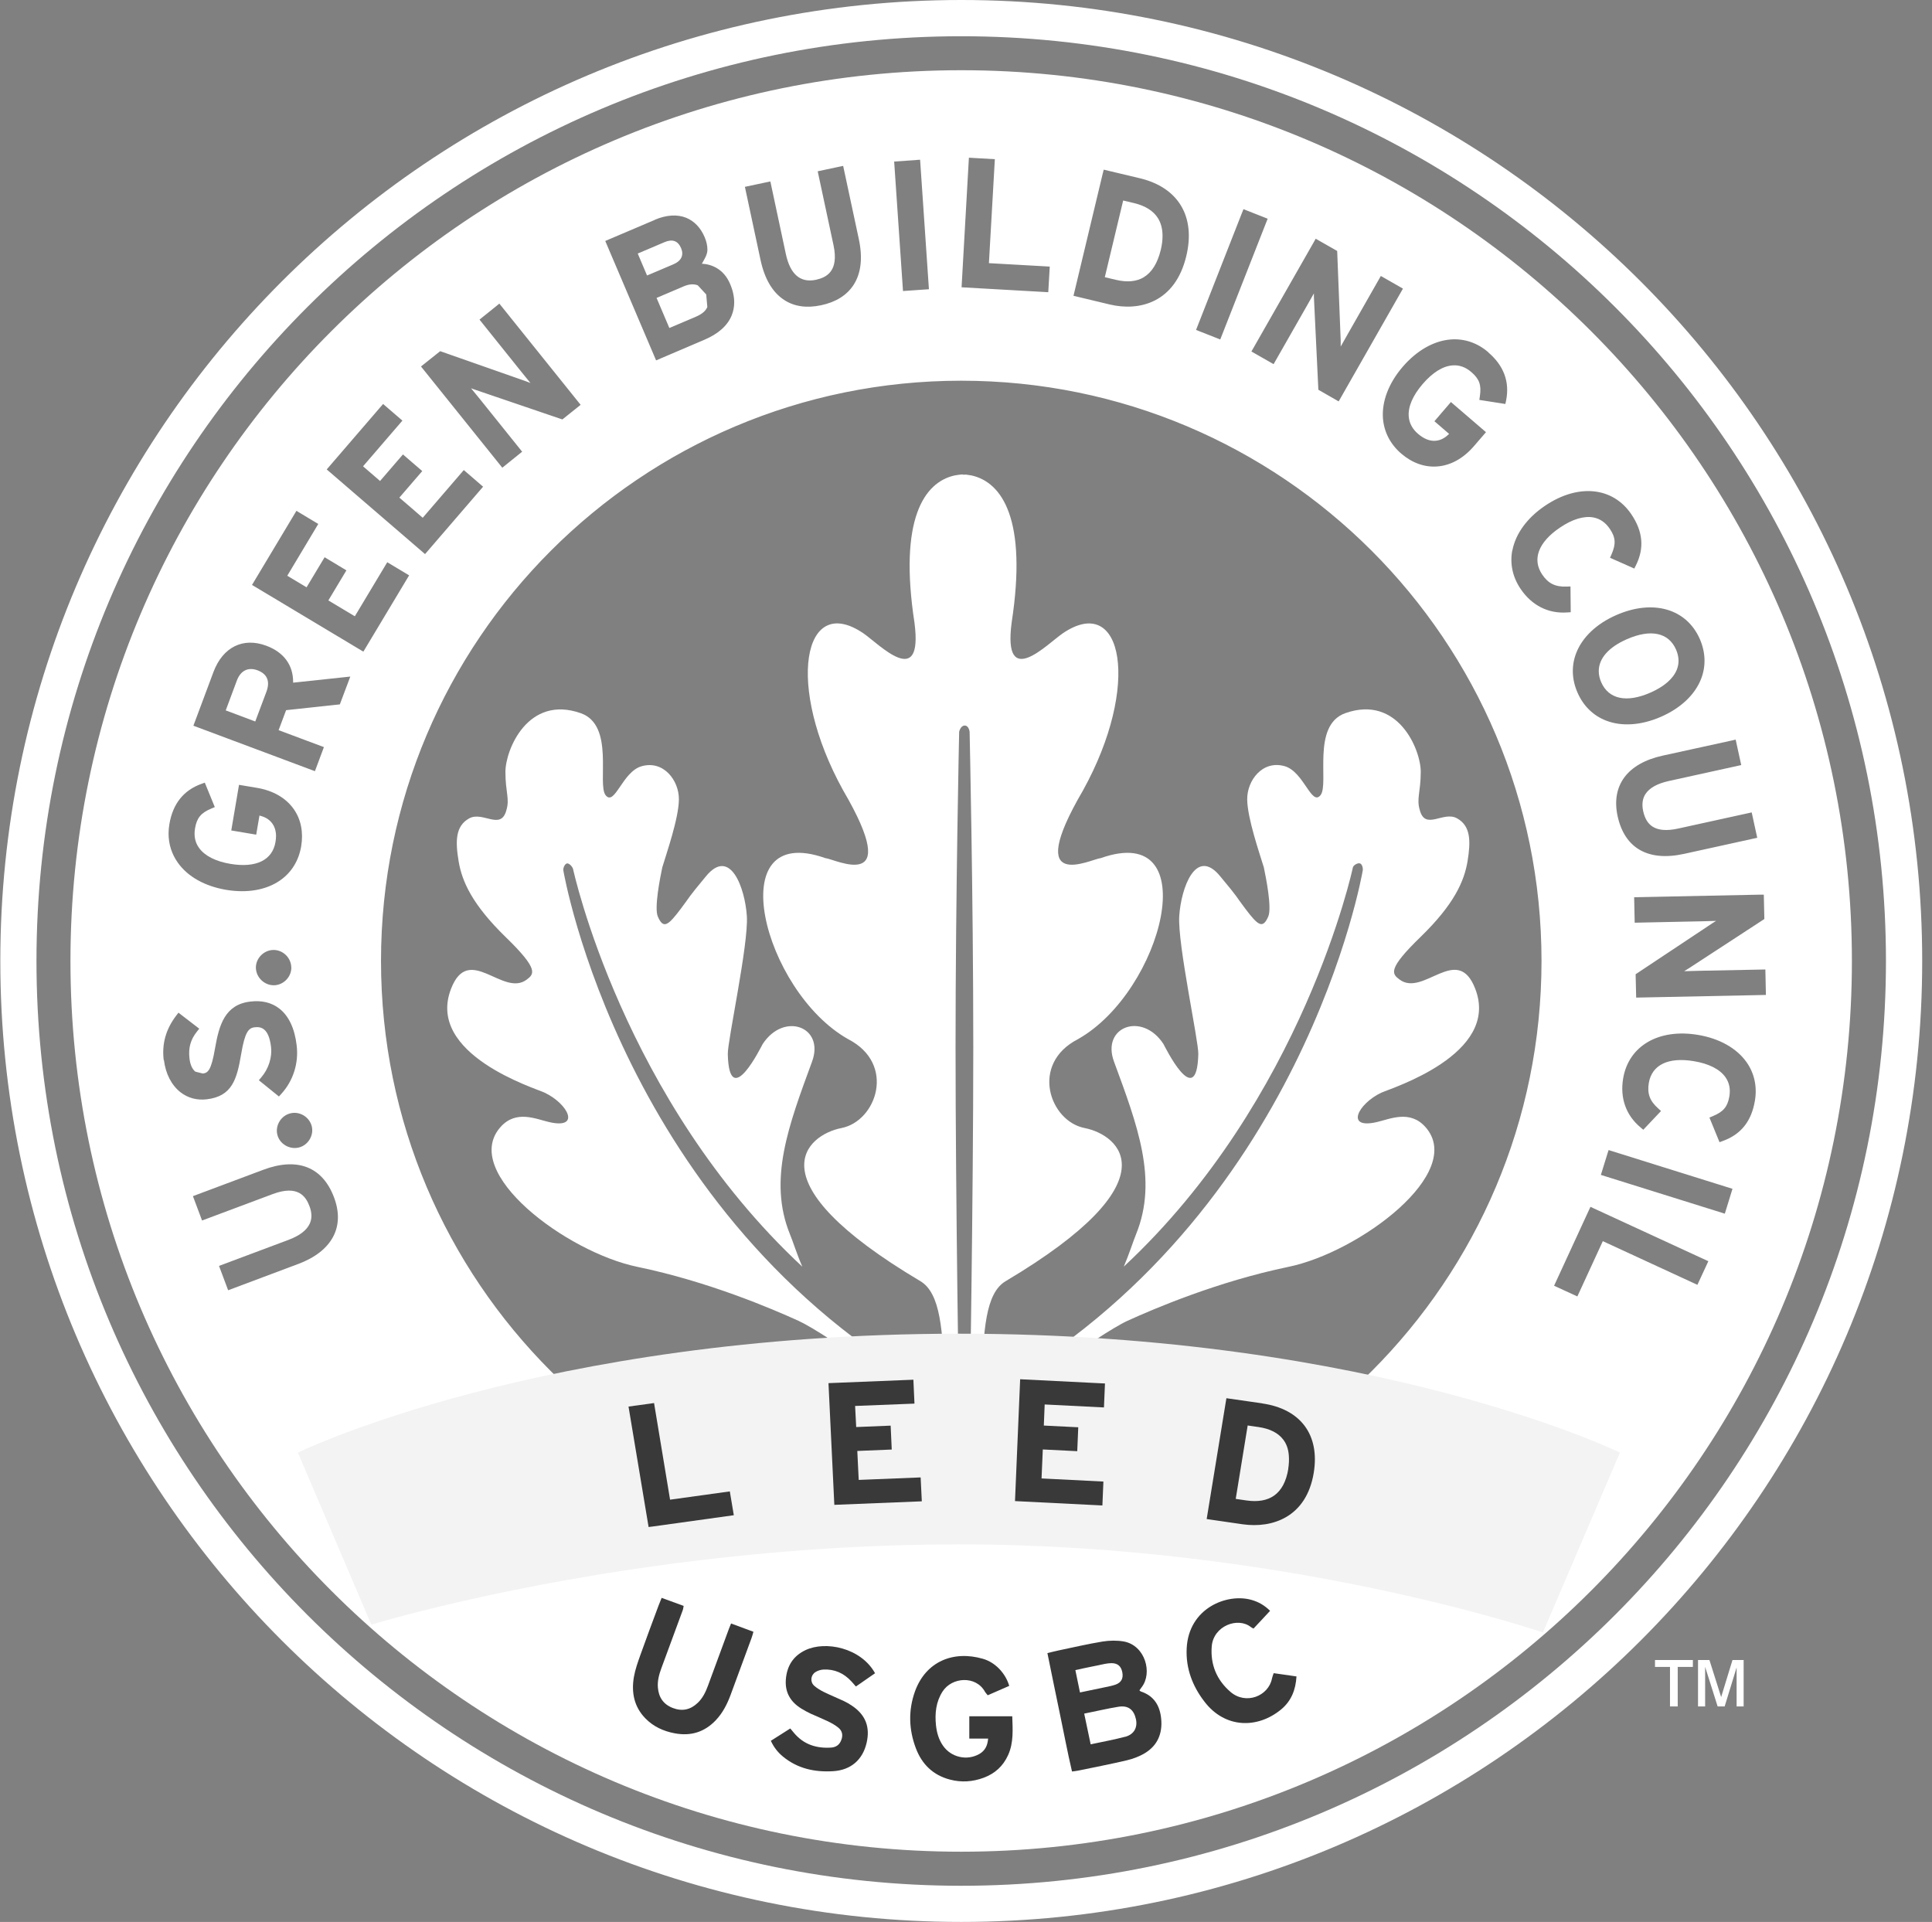 <svg width="191" height="190" viewBox="0 0 191 190" fill="none" xmlns="http://www.w3.org/2000/svg">
<rect x="0" y="0" width="191" height="190" fill="#808080" stroke="none"/>
<g clip-path="url(#clip0_1076_2853)">
<path d="M95.031 0C42.562 0 0.031 42.531 0.031 95C0.031 147.469 42.562 190 95.031 190C147.5 190 190.031 147.469 190.031 95C190.031 42.531 147.492 0 95.031 0ZM95.031 186.425C44.539 186.425 3.606 145.492 3.606 95C3.606 44.508 44.539 3.583 95.031 3.583C145.523 3.583 186.448 44.516 186.448 95C186.448 145.485 145.515 186.425 95.031 186.425Z" fill="white"/>
<path d="M136.589 108.011C137.477 107.594 148.349 104.243 145.847 97.757C144.095 93.193 140.72 98.599 138.365 96.838C137.608 96.274 137.137 95.826 140.442 92.622C143.755 89.402 144.751 87.124 145.083 85.147C145.407 83.171 145.407 81.657 144.048 80.9C142.689 80.136 140.898 82.151 140.357 80.067C140.025 78.947 140.45 78.314 140.458 76.314C140.465 74.129 138.226 68.662 133.006 70.499C129.632 71.688 131.423 77.511 130.551 78.607C129.655 79.734 128.898 76.283 126.999 75.742C124.814 75.125 123.285 77.148 123.3 79.024C123.316 80.9 124.536 84.398 124.945 85.75C125.169 86.823 125.748 89.742 125.385 90.599C124.829 91.888 124.358 91.471 123.107 89.827C122.011 88.375 122.59 88.985 120.644 86.645C118.227 83.665 116.76 87.796 116.582 90.56C116.405 93.317 118.505 102.93 118.466 104.204C118.32 109.973 115.115 103.363 115.015 103.201C112.914 99.996 108.868 101.494 110.127 104.938C112.436 111.208 114.505 116.613 112.32 121.995C112.026 122.713 111.633 123.972 111.1 125.215C128.86 108.683 133.748 85.773 133.748 85.75C133.817 85.51 134.234 85.286 134.45 85.356C134.674 85.425 134.775 85.865 134.713 86.105C134.705 86.144 128.906 120.165 97.95 137.531C97.263 137.902 97.185 137.5 97.054 136.89C97.201 131.501 97.425 127.833 99.425 126.651C116.103 116.745 110.683 112.196 107.231 111.517C103.772 110.845 101.795 105.185 106.567 102.73C114.961 98.012 119.254 81.147 108.83 84.831C107.88 84.908 101.023 88.475 107.069 78.136C112.791 67.797 111.03 58.585 105.092 62.592C103.533 63.642 99.131 68.306 100.011 61.558C101.587 51.319 99.054 47.674 96.05 47.002C96.05 47.002 95.734 46.948 95.487 46.917L95.216 46.933V46.902C95.039 46.886 94.375 47.002 94.375 47.002C91.371 47.666 88.838 51.319 90.406 61.558C91.286 68.306 86.885 63.642 85.332 62.592C79.394 58.577 77.634 67.789 83.356 78.136C89.402 88.475 82.545 84.908 81.588 84.831C71.163 81.147 75.449 98.004 83.85 102.73C88.622 105.185 86.645 110.845 83.186 111.517C79.727 112.196 74.306 116.745 90.985 126.651C92.985 127.841 93.232 131.524 93.379 136.937C93.247 137.531 93.139 137.902 92.467 137.539C61.503 120.173 55.712 86.151 55.704 86.113C55.635 85.873 55.805 85.433 56.029 85.364C56.245 85.294 56.592 85.672 56.654 85.912C56.662 85.935 61.557 108.691 79.317 125.223C78.777 123.98 78.391 122.721 78.09 122.003C75.912 116.629 77.981 111.216 80.282 104.946C81.549 101.502 77.503 100.004 75.402 103.208C75.302 103.363 72.09 109.973 71.951 104.212C71.912 102.938 74.013 93.325 73.835 90.568C73.657 87.804 72.19 83.672 69.773 86.653C67.835 88.993 68.407 88.375 67.31 89.834C66.067 91.479 65.588 91.896 65.032 90.607C64.669 89.749 65.248 86.831 65.472 85.757C65.874 84.406 67.102 80.908 67.117 79.032C67.132 77.155 65.604 75.132 63.426 75.75C61.526 76.291 60.77 79.742 59.874 78.615C59.009 77.518 60.801 71.696 57.419 70.507C52.199 68.662 49.959 74.129 49.967 76.322C49.967 78.321 50.4 78.955 50.068 80.074C49.527 82.159 47.736 80.151 46.377 80.908C45.017 81.665 45.01 83.178 45.342 85.155C45.674 87.132 46.678 89.41 49.983 92.63C53.288 95.834 52.816 96.282 52.068 96.846C49.712 98.606 46.338 93.201 44.585 97.765C42.091 104.251 52.956 107.594 53.843 108.019C56.175 109.131 57.45 111.671 54.268 110.922C52.986 110.629 51.033 109.695 49.496 111.401C45.45 115.918 56.005 123.787 63.009 125.238C70.02 126.69 76.29 129.37 78.939 130.574C81.549 131.756 92.691 139.4 93.463 142.496C93.664 143.408 94.135 144.087 95.216 144.087C96.297 144.087 96.753 143.485 96.946 142.558C97.656 139.524 108.845 131.763 111.463 130.574C114.104 129.37 120.381 126.69 127.385 125.238C134.396 123.787 144.952 115.918 140.906 111.401C139.369 109.695 137.415 110.629 136.134 110.922C132.952 111.671 134.234 109.131 136.558 108.019M95.85 140.218C95.85 140.218 95.78 140.852 95.286 140.828C94.792 140.813 94.823 140.218 94.823 140.218C94.823 140.218 94.467 118.436 94.467 103.517C94.467 88.599 94.823 72.345 94.823 72.345C94.823 72.345 94.954 71.727 95.371 71.727C95.788 71.727 95.857 72.345 95.857 72.345C95.857 72.345 96.22 88.599 96.22 103.517C96.22 118.436 95.857 140.218 95.857 140.218" fill="white"/>
<path d="M95.031 6.942C46.4 6.942 6.965 46.369 6.965 95C6.965 143.631 46.392 183.058 95.023 183.058C143.655 183.058 183.082 143.631 183.082 95C183.082 46.369 143.662 6.942 95.031 6.942ZM174.372 88.421L174.426 90.854L166.982 95.711C166.982 95.711 166.696 95.888 166.496 96.012C166.797 96.004 167.924 95.973 167.924 95.973L174.526 95.842L174.58 98.359L161.754 98.622L161.7 96.313L169.345 91.232C169.345 91.232 169.53 91.116 169.654 91.039C169.353 91.047 168.241 91.078 168.241 91.078L161.608 91.217L161.554 88.699L173.993 88.445H174.372V88.421ZM171.592 73.125L172.14 75.634L164.982 77.209C163.832 77.464 163.059 77.897 162.666 78.507C162.372 78.962 162.303 79.534 162.449 80.198C162.612 80.924 162.913 81.425 163.376 81.719C163.947 82.09 164.797 82.151 165.893 81.912L173.175 80.314L173.723 82.823L166.48 84.414C162.951 85.186 160.627 83.873 159.924 80.707C159.253 77.657 160.882 75.464 164.38 74.7L171.221 73.202L171.592 73.117V73.125ZM168.048 63.179C168.619 64.492 168.665 65.851 168.171 67.117C167.561 68.685 166.148 70.013 164.202 70.862C162.256 71.712 160.326 71.843 158.766 71.233C157.5 70.739 156.527 69.781 155.955 68.469C155.384 67.163 155.338 65.805 155.832 64.546C156.442 62.978 157.855 61.65 159.801 60.801C163.422 59.218 166.735 60.175 168.048 63.179ZM149.516 54.415C149.832 52.763 150.975 51.195 152.735 50.006C156.002 47.79 159.438 48.122 161.276 50.84C162.426 52.539 162.573 54.191 161.731 55.882L161.569 56.206L159.168 55.141L159.322 54.793C159.77 53.766 159.724 53.126 159.144 52.276C158.728 51.658 158.195 51.288 157.538 51.156C156.596 50.979 155.438 51.326 154.203 52.168C152.087 53.604 151.446 55.295 152.465 56.801C153.06 57.681 153.755 58.029 154.867 57.99L155.26 57.975L155.284 60.523L154.928 60.546C153.068 60.677 151.446 59.859 150.342 58.237C149.539 57.056 149.253 55.735 149.508 54.4M147.13 34.833C148.666 36.145 149.261 37.744 148.898 39.582L148.821 39.937L146.249 39.535L146.303 39.165C146.465 38.068 146.257 37.466 145.454 36.779C144.89 36.292 144.265 36.068 143.601 36.122C142.635 36.192 141.616 36.833 140.643 37.968C139.67 39.103 139.192 40.207 139.269 41.172C139.323 41.836 139.632 42.416 140.203 42.902C140.775 43.388 141.354 43.62 141.925 43.574C142.512 43.527 142.937 43.211 143.261 42.894C142.867 42.554 141.809 41.643 141.809 41.643L143.439 39.744L146.906 42.724L145.747 44.068C144.689 45.311 143.423 46.014 142.087 46.114C140.844 46.207 139.616 45.774 138.535 44.848C137.454 43.921 136.829 42.717 136.721 41.365C136.597 39.69 137.284 37.875 138.674 36.261C140.064 34.648 141.747 33.69 143.423 33.559C144.774 33.458 146.056 33.891 147.137 34.825M130.08 23.605L132.196 24.81L132.543 33.69C132.543 33.69 132.543 34.03 132.543 34.261C132.829 33.76 133.246 33.018 133.246 33.018L136.512 27.281L138.697 28.532L132.342 39.682L130.335 38.532L129.895 29.366C129.895 29.366 129.895 29.15 129.895 29.003C129.632 29.466 129.2 30.231 129.2 30.231L125.91 35.999L123.717 34.748L129.887 23.93L130.072 23.598L130.08 23.605ZM122.791 21.034L122.93 20.679L125.323 21.621L120.636 33.559L118.243 32.617L122.791 21.026V21.034ZM109.023 17.142L109.116 16.772L112.683 17.621C116.498 18.532 118.219 21.413 117.277 25.32C116.173 29.922 112.637 30.802 109.702 30.099L106.127 29.242L109.023 17.135V17.142ZM95.765 15.969L95.788 15.59L98.352 15.737C98.352 15.737 97.803 25.312 97.765 26.015C98.429 26.053 103.78 26.354 103.78 26.354L103.633 28.887L95.062 28.401L95.765 15.969ZM90.584 15.814L90.962 15.791L91.835 28.594L89.271 28.771L88.398 15.969L90.584 15.822V15.814ZM76.159 17.938L77.688 25.103C78.121 27.127 79.125 27.984 80.669 27.659C81.68 27.435 82.962 26.841 82.399 24.223L80.839 16.934L82.985 16.478L83.356 16.401L84.908 23.652C85.302 25.505 85.124 27.026 84.383 28.169C83.719 29.188 82.638 29.868 81.171 30.177C79.758 30.478 78.53 30.308 77.534 29.659C76.376 28.91 75.588 27.574 75.186 25.69L73.642 18.471L76.152 17.938H76.159ZM64.747 21.721C65.882 21.243 66.948 21.173 67.835 21.528C68.631 21.853 69.272 22.517 69.665 23.451C69.843 23.868 69.936 24.285 69.936 24.686C69.936 25.173 69.642 25.621 69.388 26.069C70.399 26.123 71.565 26.625 72.175 28.061C72.453 28.702 72.584 29.32 72.584 29.899C72.584 30.339 72.499 30.763 72.345 31.157C71.936 32.184 71.017 33.003 69.619 33.597L64.863 35.628L59.836 23.822L64.754 21.729L64.747 21.721ZM43.52 34.717L51.906 37.659C51.906 37.659 52.222 37.782 52.438 37.86C52.184 37.551 51.535 36.748 51.535 36.748L47.404 31.597L49.072 30.254L49.365 30.014L57.403 40.022L55.597 41.466L46.91 38.508C46.91 38.508 46.709 38.431 46.57 38.385C46.748 38.601 47.466 39.481 47.466 39.481L51.62 44.655L49.659 46.238L41.62 36.23L43.528 34.709L43.52 34.717ZM37.628 40.222L37.875 39.937L39.782 41.581C39.782 41.581 36.323 45.597 35.891 46.099C36.269 46.423 37.203 47.226 37.574 47.55C37.968 47.095 39.837 44.925 39.837 44.925L41.744 46.57C41.744 46.57 39.875 48.739 39.481 49.195C39.898 49.55 41.381 50.824 41.79 51.187C42.23 50.678 45.852 46.469 45.852 46.469L47.759 48.114L42.022 54.778L32.3 46.408L37.62 40.23L37.628 40.222ZM16.749 81.456C17.088 79.464 18.146 78.128 19.907 77.495L20.247 77.372L21.235 79.788L20.887 79.935C19.868 80.36 19.459 80.854 19.281 81.889C19.158 82.63 19.281 83.271 19.675 83.819C20.239 84.607 21.312 85.155 22.779 85.402C25.304 85.827 26.934 85.039 27.235 83.24C27.266 83.039 27.289 82.846 27.289 82.661C27.289 82.174 27.165 81.757 26.926 81.418C26.586 80.939 26.1 80.738 25.652 80.622C25.559 81.14 25.328 82.514 25.328 82.514L22.864 82.097L23.629 77.588L25.382 77.881C26.988 78.151 28.246 78.87 29.026 79.966C29.752 80.985 30.007 82.267 29.775 83.665C29.536 85.07 28.833 86.228 27.729 87.008C26.362 87.981 24.447 88.321 22.347 87.966C20.247 87.611 18.556 86.661 17.583 85.286C16.98 84.437 16.664 83.456 16.664 82.398C16.664 82.09 16.695 81.773 16.749 81.456ZM30.818 111.324C31.049 112.235 30.47 113.208 29.551 113.44C28.625 113.671 27.644 113.092 27.42 112.181C27.188 111.27 27.775 110.297 28.702 110.065C29.613 109.834 30.586 110.413 30.818 111.332M28.802 95.626C28.818 96.575 28.03 97.386 27.088 97.402C26.138 97.417 25.32 96.629 25.297 95.68C25.281 94.738 26.076 93.927 27.026 93.912C27.968 93.896 28.779 94.684 28.795 95.626M16.185 104.807C15.992 103.193 16.393 101.757 17.413 100.413L17.644 100.112L19.698 101.695L19.459 101.996C18.834 102.784 18.61 103.602 18.733 104.645C18.803 105.255 19.011 105.702 19.312 105.942L20.046 106.127C20.548 106.065 20.88 105.865 21.266 103.594C21.66 101.355 22.223 99.309 24.741 99.016C25.876 98.876 26.849 99.108 27.621 99.71C28.547 100.436 29.127 101.656 29.327 103.332C29.544 105.1 28.988 106.845 27.814 108.135L27.575 108.397L25.59 106.791L25.845 106.49C26.555 105.656 26.918 104.513 26.795 103.494C26.571 101.633 25.806 101.479 25.173 101.556C24.563 101.625 24.208 102.042 23.845 104.189C23.42 106.706 22.949 108.374 20.447 108.675C19.482 108.791 18.579 108.552 17.845 107.98C16.957 107.285 16.37 106.15 16.208 104.799M29.466 124.96L22.555 127.555L21.652 125.146L28.517 122.574C29.613 122.165 30.323 121.625 30.625 120.961C30.849 120.466 30.841 119.895 30.601 119.254C30.238 118.281 29.466 117.107 26.949 118.049L19.976 120.659L19.073 118.25L26.015 115.648C29.397 114.374 31.891 115.347 33.026 118.382C34.123 121.3 32.825 123.702 29.474 124.96M33.597 69.635C33.597 69.635 28.717 70.159 28.285 70.206C28.169 70.515 27.721 71.704 27.544 72.183C28.146 72.406 32.022 73.858 32.022 73.858L31.134 76.237L19.119 71.743L21.104 66.43C22.03 63.967 24.03 62.978 26.324 63.836C28.053 64.476 28.98 65.743 28.98 67.418C28.98 67.442 28.98 67.465 28.98 67.488C29.729 67.411 34.632 66.885 34.632 66.885L33.597 69.635ZM24.918 57.82L29.111 50.824L29.304 50.5L31.466 51.797C31.466 51.797 28.741 56.345 28.401 56.917C28.825 57.172 29.883 57.805 30.308 58.06C30.617 57.542 32.092 55.087 32.092 55.087L34.246 56.384C34.246 56.384 32.779 58.84 32.462 59.357C32.933 59.643 34.609 60.646 35.08 60.924C35.42 60.353 38.285 55.581 38.285 55.581L40.447 56.878L35.922 64.422L24.918 57.828V57.82ZM95.031 152.365C63.349 152.365 37.667 126.682 37.667 95C37.667 63.318 63.349 37.636 95.031 37.636C126.713 37.636 152.396 63.318 152.396 95C152.396 126.682 126.713 152.365 95.031 152.365ZM167.801 127.014C167.801 127.014 159.098 122.991 158.457 122.698C158.179 123.3 155.94 128.165 155.94 128.165L153.639 127.107L157.075 119.648L157.237 119.308L168.889 124.682L167.808 127.014H167.801ZM170.511 119.98L158.264 116.15L158.913 114.057L159.029 113.694L171.275 117.524L170.519 119.98H170.511ZM173.491 108.822C173.152 110.845 172.117 112.142 170.333 112.791L169.993 112.915L168.997 110.482L169.345 110.335C170.38 109.903 170.789 109.409 170.966 108.397C171.09 107.672 170.959 107.023 170.58 106.49C170.024 105.702 168.943 105.154 167.461 104.907C164.936 104.482 163.314 105.262 163.005 107.054C162.828 108.104 163.098 108.837 163.924 109.571L164.21 109.834L162.457 111.687L162.187 111.455C160.751 110.266 160.141 108.552 160.465 106.621C161.005 103.386 163.994 101.649 167.893 102.313C169.986 102.668 171.677 103.618 172.657 104.992C173.437 106.089 173.731 107.424 173.491 108.822Z" fill="white"/>
<path d="M66.175 32.424C66.908 32.107 68.792 31.312 68.792 31.312C69.394 31.057 69.773 30.733 69.927 30.354L69.819 29.111L68.985 28.208C68.591 28.046 68.105 28.084 67.572 28.316C67.572 28.316 65.456 29.219 64.908 29.451C65.124 29.961 65.958 31.922 66.175 32.431" fill="white"/>
<path d="M25.467 66.268C24.532 65.92 23.783 66.291 23.413 67.287C23.413 67.287 22.525 69.665 22.316 70.229C22.826 70.422 24.718 71.125 25.235 71.325C25.443 70.762 26.339 68.383 26.339 68.383C26.432 68.136 26.501 67.858 26.501 67.588C26.501 67.071 26.254 66.569 25.474 66.268" fill="white"/>
<path d="M158.056 66.345C158.056 66.7 158.133 67.071 158.295 67.441C159.029 69.125 160.805 69.503 163.152 68.476C164.511 67.882 165.422 67.094 165.777 66.191C166.024 65.565 165.994 64.901 165.692 64.206C164.951 62.53 163.191 62.16 160.843 63.187C159.021 63.982 158.056 65.102 158.056 66.345Z" fill="white"/>
<path d="M113.1 27.389C113.887 26.903 114.436 26.007 114.752 24.717C114.876 24.215 114.93 23.752 114.93 23.32C114.93 22.648 114.783 22.069 114.49 21.59C114.042 20.857 113.239 20.347 112.111 20.077C112.111 20.077 111.447 19.922 111.038 19.822C110.884 20.463 109.378 26.756 109.223 27.404C109.633 27.505 110.297 27.659 110.297 27.659C111.432 27.93 112.374 27.845 113.107 27.389" fill="white"/>
<path d="M67.45 25.057C67.45 24.848 67.388 24.663 67.341 24.547C67.025 23.798 66.477 23.605 65.681 23.945C65.681 23.945 63.589 24.833 63.048 25.065C63.241 25.528 63.774 26.771 63.967 27.234C64.708 26.918 66.6 26.115 66.6 26.115C67.272 25.821 67.45 25.404 67.45 25.049" fill="white"/>
<path d="M165.097 168.696V164.789H163.615V164.109H167.36V164.789H165.862V168.696H165.097ZM167.869 168.696V164.109H168.997L170.155 167.769L171.275 164.109H172.379V168.696H171.684V164.843L170.502 168.696H169.808L168.572 164.789V168.696H167.869Z" fill="white"/>
<path d="M114.798 169.947C114.682 168.634 114.095 167.646 112.775 167.214C112.736 167.198 112.706 167.159 112.644 167.105C112.736 166.982 112.798 166.889 112.86 166.804C113.964 165.399 113.223 162.681 111.123 162.279C110.443 162.156 109.694 162.171 109.007 162.279C107.555 162.519 106.127 162.851 104.69 163.152C104.312 163.229 103.949 163.329 103.548 163.422C103.957 165.43 104.351 167.376 104.76 169.322C105.169 171.252 105.524 173.198 105.98 175.128C106.235 175.09 106.412 175.082 106.575 175.043C108.181 174.711 109.794 174.402 111.393 174.024C112.011 173.877 112.636 173.646 113.184 173.314C114.435 172.557 114.929 171.375 114.798 169.947ZM106.312 165.105C106.621 165.036 106.883 164.974 107.154 164.92C107.849 164.773 108.544 164.627 109.238 164.488C109.447 164.449 109.671 164.418 109.879 164.418C110.497 164.418 110.837 164.719 110.953 165.322C111.069 165.916 110.86 166.333 110.281 166.542C109.933 166.665 109.571 166.727 109.215 166.804C108.435 166.966 107.656 167.129 106.768 167.314C106.613 166.557 106.474 165.87 106.312 165.105ZM111.238 171.692C110.134 171.986 109.015 172.186 107.825 172.441C107.609 171.422 107.408 170.449 107.185 169.406C108.381 169.167 109.478 168.905 110.574 168.727C111.54 168.573 112.096 169.013 112.304 169.97C112.474 170.796 112.103 171.468 111.231 171.7L111.238 171.692Z" fill="#393939"/>
<path d="M99.787 166.658C99.093 166.959 98.382 167.268 97.648 167.592C97.548 167.461 97.44 167.36 97.371 167.237C96.475 165.623 94.097 165.785 93.178 167.229C92.529 168.248 92.413 169.376 92.529 170.534C92.606 171.267 92.799 171.978 93.239 172.596C94.043 173.738 95.602 174.086 96.815 173.399C97.386 173.074 97.633 172.565 97.687 171.877H95.826V169.669H100.073C100.112 170.959 100.228 172.271 99.656 173.522C99.162 174.603 98.351 175.337 97.247 175.746C96.166 176.148 95.046 176.225 93.927 175.931C92.243 175.499 91.131 174.402 90.537 172.812C89.842 170.966 89.788 169.082 90.452 167.221C91.525 164.233 94.266 163.144 97.17 163.986C98.405 164.341 99.409 165.422 99.772 166.658H99.787Z" fill="#393939"/>
<path d="M86.53 165.399C85.904 165.831 85.271 166.271 84.615 166.727C84.453 166.542 84.314 166.372 84.167 166.217C83.418 165.407 82.499 164.99 81.395 165.051C81.124 165.067 80.831 165.16 80.607 165.306C80.136 165.615 80.074 166.271 80.491 166.65C80.777 166.905 81.124 167.105 81.464 167.275C82.105 167.592 82.769 167.854 83.41 168.156C83.704 168.295 83.989 168.457 84.252 168.642C85.58 169.545 86.035 170.742 85.673 172.302C85.279 173.985 84.105 174.989 82.375 175.097C80.545 175.213 78.847 174.843 77.395 173.646C76.909 173.244 76.515 172.758 76.206 172.094C76.831 171.7 77.464 171.298 78.129 170.874C78.267 171.036 78.391 171.182 78.507 171.329C79.464 172.464 80.723 172.858 82.159 172.765C82.623 172.735 82.978 172.511 83.155 172.055C83.364 171.553 83.279 171.105 82.854 170.773C82.553 170.534 82.206 170.341 81.858 170.171C81.294 169.901 80.708 169.669 80.136 169.406C79.82 169.26 79.518 169.09 79.225 168.912C78.159 168.256 77.596 167.322 77.688 166.048C77.789 164.712 78.399 163.716 79.634 163.129C81.603 162.194 85.109 162.882 86.514 165.422L86.53 165.399Z" fill="#393939"/>
<path d="M72.275 160.496C73.032 160.774 73.735 161.036 74.484 161.314C74.414 161.553 74.368 161.762 74.291 161.955C73.603 163.824 72.916 165.685 72.229 167.553C71.889 168.472 71.449 169.337 70.769 170.055C69.65 171.236 68.291 171.653 66.7 171.352C65.588 171.144 64.592 170.688 63.797 169.87C62.677 168.719 62.407 167.298 62.669 165.777C62.801 165.036 63.056 164.318 63.31 163.607C63.889 161.978 64.499 160.357 65.102 158.735C65.194 158.496 65.295 158.264 65.411 157.963C66.144 158.233 66.847 158.488 67.588 158.758C67.549 158.928 67.542 159.075 67.488 159.206C66.785 161.113 66.082 163.021 65.38 164.928C65.156 165.538 64.986 166.163 65.04 166.827C65.117 167.8 65.588 168.495 66.515 168.85C67.434 169.206 68.252 169.028 68.963 168.356C69.465 167.885 69.758 167.283 69.99 166.65C70.684 164.766 71.379 162.874 72.074 160.99C72.129 160.851 72.183 160.712 72.275 160.496Z" fill="#393939"/>
<path d="M128.172 165.731C128.095 167.067 127.647 168.163 126.667 168.982C124.342 170.912 121.115 170.897 119.069 168.217C117.887 166.681 117.223 164.936 117.316 162.974C117.501 158.951 121.339 157.469 123.748 158.171C124.42 158.364 125.014 158.697 125.562 159.245C125.269 159.554 124.999 159.847 124.721 160.148C124.458 160.434 124.196 160.712 123.925 160.998C123.81 160.936 123.725 160.905 123.663 160.851C122.389 159.824 119.957 160.727 119.794 162.758C119.648 164.542 120.281 166.086 121.648 167.26C123.176 168.573 125.408 167.669 125.748 165.939C125.779 165.777 125.848 165.615 125.918 165.407C126.659 165.515 127.385 165.615 128.18 165.731H128.172Z" fill="#393939"/>
<path d="M160.148 143.601C160.148 143.601 136.126 131.856 94.83 131.848C94.83 131.848 94.807 131.848 94.799 131.848C94.791 131.848 94.776 131.848 94.768 131.848C53.473 131.864 29.45 143.601 29.45 143.601L36.709 160.611C36.709 160.611 62.468 152.674 94.799 152.674C127.13 152.674 152.535 161.384 152.535 161.384L160.148 143.601Z" fill="#F3F3F3"/>
<path d="M64.661 138.705C64.661 138.705 66.136 147.6 66.244 148.257C66.9 148.172 72.151 147.438 72.151 147.438L72.545 149.793L64.491 150.913L64.121 150.959L62.136 139.052L64.661 138.705Z" fill="#393939"/>
<path d="M81.904 136.736L89.927 136.412L90.298 136.396L90.406 138.759C90.406 138.759 85.194 138.968 84.537 138.991C84.561 139.454 84.615 140.612 84.645 141.076C85.24 141.053 88.051 140.937 88.051 140.937L88.159 143.3C88.159 143.3 85.348 143.415 84.754 143.439C84.777 143.956 84.869 145.786 84.893 146.303C85.549 146.272 91.016 146.056 91.016 146.056L91.132 148.419L82.483 148.767L81.904 136.728V136.736Z" fill="#393939"/>
<path d="M100.853 136.35L108.868 136.752L109.239 136.767L109.139 139.138C109.139 139.138 103.934 138.875 103.278 138.844C103.262 139.307 103.216 140.466 103.193 140.929C103.787 140.952 106.598 141.099 106.598 141.099L106.498 143.462C106.498 143.462 103.687 143.323 103.092 143.292C103.069 143.809 102.992 145.639 102.969 146.157C103.625 146.187 109.084 146.465 109.084 146.465L108.984 148.828L100.344 148.396L100.853 136.358V136.35Z" fill="#393939"/>
<path d="M124.798 138.736L121.246 138.226L121.185 138.581L119.293 150.172L122.852 150.689C125.779 151.106 129.161 149.994 129.879 145.593C130.489 141.848 128.582 139.292 124.791 138.743L124.798 138.736ZM127.362 145.214C127.161 146.45 126.69 147.338 125.957 147.855C125.277 148.334 124.358 148.496 123.231 148.334C123.231 148.334 122.567 148.241 122.165 148.179C122.266 147.562 123.246 141.539 123.347 140.921C123.756 140.983 124.412 141.075 124.412 141.075C125.54 141.238 126.358 141.655 126.852 142.303C127.184 142.728 127.37 143.261 127.416 143.894C127.447 144.295 127.431 144.735 127.354 145.222L127.362 145.214Z" fill="#393939"/>
</g>
<defs>
<clipPath id="clip0_1076_2853">
<rect width="190" height="190" fill="white" transform="translate(0.031)"/>
</clipPath>
</defs>
</svg>
